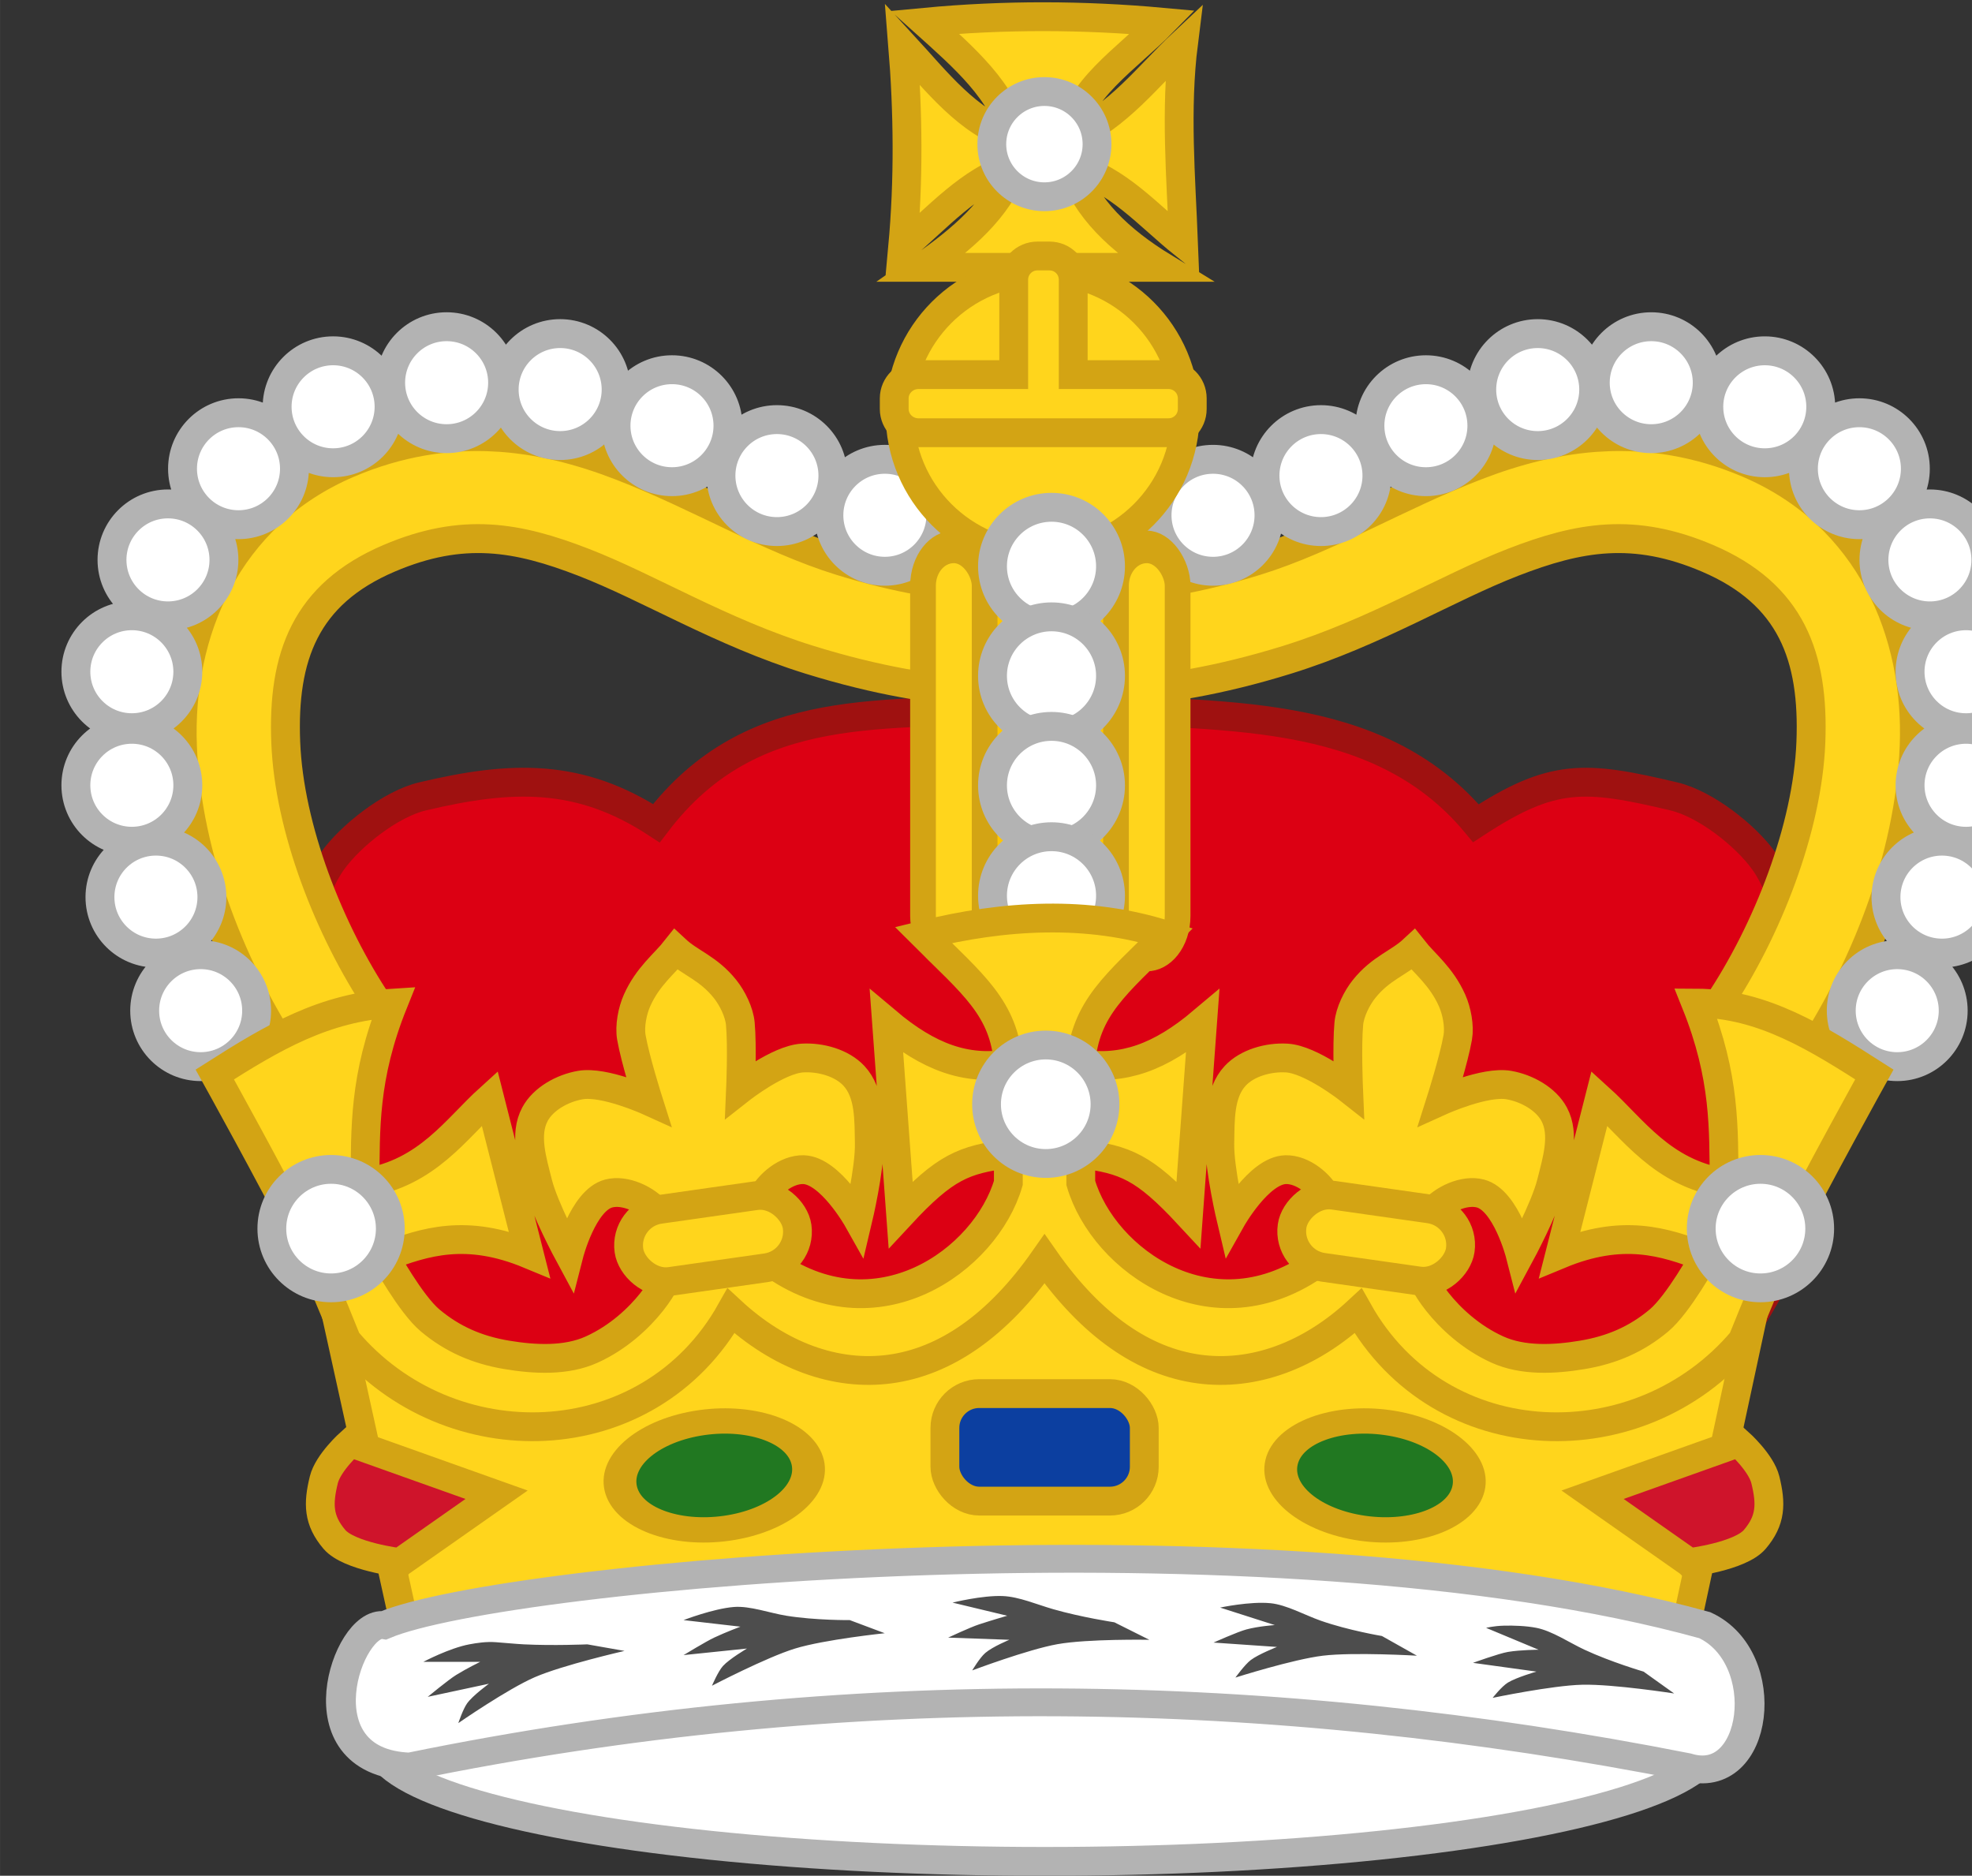 <?xml version="1.0" encoding="UTF-8"?>
<svg width="225.78mm" height="214.73mm" version="1.1" viewBox="0 0 800 760.86" xmlns="http://www.w3.org/2000/svg">
<rect x="0" y="0" width="800" height="760.86" fill="#333333" stroke="none"/>
<g transform="translate(1236.5 806.93)">
<g transform="matrix(29.26 0 0 29.26 -35216 2189.7)">
<g transform="matrix(.971 0 0 .971 -1016 -182.17)" stroke="#ba880f" stroke-width=".412">
<path d="m2257.5 102.52 6.228 0.651 2.534-0.651s1.815-2.285 1.958-3.653c0.066-0.63-0.516-1.193-0.535-1.826-0.01-0.328 0.222-0.632 0.221-0.959 0-0.566-0.064-1.187-0.397-1.651-0.265-0.369-0.836-0.816-1.284-0.922-1.279-0.304-1.732-0.334-2.828 0.382-1.422-1.71-3.72-1.502-5.807-1.654-0.2-0.015-0.402-0.015-0.603 0-2.011 0.154-3.915-0.159-5.292 1.654-1.096-0.716-2.063-0.686-3.342-0.382-0.447 0.106-1.019 0.554-1.284 0.922-0.333 0.463-0.398 1.085-0.4 1.651 0 0.327 0.234 0.631 0.225 0.959-0.017 0.633-0.601 1.196-0.535 1.826 0.143 1.367 1.958 3.653 1.958 3.653l2.534 0.651 6.228-0.651z" fill="#dc0013" stroke="#9f1110" stroke-width=".412"/>
<g transform="matrix(.295 0 0 .295 2243.6 82.292)" stroke="#ba880f" stroke-width="1.399">
<g transform="matrix(-1 0 0 1 92.821 0)">
<path d="m19.531 20.625c-2.208-0.104-4.564 0.241-7 1.281-5.933 2.534-8.246 8.232-8.031 13.688s2.476 11.001 5.344 15.281l4.156-2.781c-2.405-3.589-4.337-8.541-4.5-12.688s0.944-7.174 5-8.906c3.57-1.525 6.223-1.044 9.406 0.188s6.652 3.387 10.938 4.719c6.74 2.095 10.688 1.531 10.688 1.531v-5s-3.515 0.451-9.188-1.312c-3.508-1.09-6.833-3.127-10.625-4.594-1.896-0.734-3.98-1.302-6.188-1.406z" color="#000000" fill="#ffd51c" stroke="#d3a414" stroke-width="1.399" style="block-progression:tb;text-decoration-line:none;text-indent:0;text-transform:none"/>
</g>
<path d="m19.531 20.625c-2.208-0.104-4.564 0.241-7 1.281-5.933 2.534-8.246 8.232-8.031 13.688s2.476 11.001 5.344 15.281l4.156-2.781c-2.405-3.589-4.337-8.541-4.5-12.688s0.944-7.174 5-8.906c3.57-1.525 6.223-1.044 9.406 0.188s6.652 3.387 10.938 4.719c6.74 2.095 10.688 1.531 10.688 1.531v-5s-3.515 0.451-9.188-1.312c-3.508-1.09-6.833-3.127-10.625-4.594-1.896-0.734-3.98-1.302-6.188-1.406z" color="#000000" fill="#ffd51c" stroke="#d3a414" style="block-progression:tb;text-decoration-line:none;text-indent:0;text-transform:none"/>
<g stroke="#ba880f">
<path transform="matrix(-.724 0 0 .724 130.48 -13.599)" d="m176.53 85.622c0 2.067-1.675 3.742-3.742 3.742-2.067 0-3.742-1.675-3.742-3.742 0-2.067 1.675-3.742 3.742-3.742 2.067 0 3.742 1.675 3.742 3.742zm2.99-7.59c0 2.067-1.675 3.742-3.742 3.742-2.067 0-3.742-1.675-3.742-3.742 0-2.067 1.675-3.742 3.742-3.742 2.067 0 3.742 1.675 3.742 3.742zm1.61-7.476c0 2.067-1.675 3.742-3.742 3.742-2.067 0-3.742-1.675-3.742-3.742 0-2.067 1.675-3.742 3.742-3.742 2.067 0 3.742 1.675 3.742 3.742zm-1e-5 -7.59c0 2.067-1.675 3.742-3.742 3.742-2.067 0-3.742-1.675-3.742-3.742 0-2.067 1.675-3.742 3.742-3.742 2.067 0 3.742 1.675 3.742 3.742zm-2.415-7.476c0 2.067-1.675 3.742-3.742 3.742-2.067 0-3.742-1.675-3.742-3.742 0-2.067 1.675-3.742 3.742-3.742 2.067 0 3.742 1.675 3.742 3.742zm-4.715-6.095c0 2.067-1.675 3.742-3.742 3.742-2.067 0-3.742-1.675-3.742-3.742 0-2.067 1.675-3.742 3.742-3.742 2.067 0 3.742 1.675 3.742 3.742zm-6.325-4.14c0 2.067-1.675 3.742-3.742 3.742-2.067 0-3.742-1.675-3.742-3.742 0-2.067 1.675-3.742 3.742-3.742 2.067 0 3.742 1.675 3.742 3.742zm-7.59-1.61c0 2.067-1.675 3.742-3.742 3.742-2.067 0-3.742-1.675-3.742-3.742 0-2.067 1.675-3.742 3.742-3.742 2.067 0 3.742 1.675 3.742 3.742zm-7.59 0.46c0 2.067-1.675 3.742-3.742 3.742-2.067 0-3.742-1.675-3.742-3.742 0-2.067 1.675-3.742 3.742-3.742 2.067 0 3.742 1.675 3.742 3.742zm-7.476 2.415c0 2.067-1.675 3.742-3.742 3.742-2.067 0-3.742-1.675-3.742-3.742 0-2.067 1.675-3.742 3.742-3.742 2.067 0 3.742 1.675 3.742 3.742zm-7.016 3.335c0 2.067-1.675 3.742-3.742 3.742-2.067 0-3.742-1.675-3.742-3.742 0-2.067 1.675-3.742 3.742-3.742 2.067 0 3.742 1.675 3.742 3.742zm-7.216 2.653c0 2.067-1.675 3.742-3.742 3.742-2.067 0-3.742-1.675-3.742-3.742 0-2.067 1.675-3.742 3.742-3.742 2.067 0 3.742 1.675 3.742 3.742zm-75.166 33.115c0 2.067 1.675 3.742 3.742 3.742 2.067 0 3.742-1.675 3.742-3.742 0-2.067-1.675-3.742-3.742-3.742-2.067 0-3.742 1.675-3.742 3.742zm-2.99-7.59c0 2.067 1.675 3.742 3.742 3.742 2.067 0 3.742-1.675 3.742-3.742 0-2.067-1.675-3.742-3.742-3.742-2.067 0-3.742 1.675-3.742 3.742zm-1.61-7.476c0 2.067 1.675 3.742 3.742 3.742 2.067 0 3.742-1.675 3.742-3.742 0-2.067-1.675-3.742-3.742-3.742-2.067 0-3.742 1.675-3.742 3.742zm1.3e-5 -7.59c0 2.067 1.675 3.742 3.742 3.742 2.067 0 3.742-1.675 3.742-3.742 0-2.067-1.675-3.742-3.742-3.742-2.067 0-3.742 1.675-3.742 3.742zm2.415-7.476c0 2.067 1.675 3.742 3.742 3.742 2.067 0 3.742-1.675 3.742-3.742 0-2.067-1.675-3.742-3.742-3.742-2.067 0-3.742 1.675-3.742 3.742zm4.715-6.095c0 2.067 1.675 3.742 3.742 3.742 2.067 0 3.742-1.675 3.742-3.742 0-2.067-1.675-3.742-3.742-3.742-2.067 0-3.742 1.675-3.742 3.742zm6.325-4.14c0 2.067 1.675 3.742 3.742 3.742 2.067 0 3.742-1.675 3.742-3.742 0-2.067-1.675-3.742-3.742-3.742-2.067 0-3.742 1.675-3.742 3.742zm7.59-1.61c0 2.067 1.675 3.742 3.742 3.742 2.067 0 3.742-1.675 3.742-3.742 0-2.067-1.675-3.742-3.742-3.742-2.067 0-3.742 1.675-3.742 3.742zm7.59 0.46c0 2.067 1.675 3.742 3.742 3.742 2.067 0 3.742-1.675 3.742-3.742 0-2.067-1.675-3.742-3.742-3.742-2.067 0-3.742 1.675-3.742 3.742zm7.476 2.415c0 2.067 1.675 3.742 3.742 3.742 2.067 0 3.742-1.675 3.742-3.742 0-2.067-1.675-3.742-3.742-3.742-2.067 0-3.742 1.675-3.742 3.742zm7.016 3.335c0 2.067 1.675 3.742 3.742 3.742 2.067 0 3.742-1.675 3.742-3.742 0-2.067-1.675-3.742-3.742-3.742-2.067 0-3.742 1.675-3.742 3.742zm7.216 2.653c0 2.067 1.675 3.742 3.742 3.742 2.067 0 3.742-1.675 3.742-3.742 0-2.067-1.675-3.742-3.742-3.742-2.067 0-3.742 1.675-3.742 3.742z" fill="#fff" stroke="#b3b3b3" stroke-width="1.932"/>
</g>
</g>
<g transform="matrix(.288 0 0 .288 2199.3 81.462)">
<path d="m199.62 9.115c-0.467-2.207-2.452-3.928-4.387-5.665 3.932-0.371 7.863-0.36 11.795 0-1.776 1.811-4.312 3.41-4.491 5.665 2.29-0.992 3.765-3.002 5.527-4.653-0.417 3.323-0.13 6.646 0 9.97-1.751-1.405-3.244-3.187-5.527-3.817 0.679 2.062 2.35 3.647 4.534 4.985h-11.969c1.981-1.385 3.778-2.893 4.518-4.985-2.175 0.701-3.738 2.516-5.484 3.998 0.308-3.353 0.272-6.707 0-10.06 1.681 1.826 3.249 3.889 5.484 4.563z" fill="#ffd51c" stroke="#d3a414" stroke-width="1.429"/>
<circle transform="matrix(-.697 0 0 .697 321.6 -50.185)" cx="172.79" cy="85.622" r="3.742" fill="#fff" stroke="#b3b3b3" stroke-width="2.049"/>
<ellipse transform="matrix(.672 0 0 .698 85.5 -10.472)" cx="171.99" cy="47.735" rx="10.542" ry="10.152" fill="#ffd51c" stroke="#d3a414" stroke-width="2.086"/>
<path d="m200.82 15.038c-0.653 0-1.177 0.524-1.177 1.177v4.704h-4.725c-0.653 0-1.199 0.524-1.199 1.177v0.526c0 0.653 0.545 1.177 1.199 1.177h12.4c0.653 0 1.177-0.524 1.177-1.177v-0.526c0-0.653-0.524-1.177-1.177-1.177h-4.725v-4.704c0-0.653-0.524-1.177-1.177-1.177h-0.597z" fill="#ffd51c" stroke="#d3a414" stroke-width="1.429"/>
</g>
<g transform="matrix(.311 0 0 .311 2243.6 82.272)">
<rect x="38.97" y="25.492" width="10.294" height="17.473" ry="2.294" fill="#ffc601" stroke="#ba880f" stroke-width="1.327"/>
<g transform="matrix(1 0 0 1.264 -157.1 -10.014)" fill="#ffd51c" stroke="#d3a414" stroke-width="1.18">
<rect x="195.37" y="27.445" width="2.83" height="14.824" ry="1.415"/>
<rect x="204.23" y="27.445" width="2.83" height="14.824" ry="1.415"/>
</g>
<circle transform="matrix(-.724 0 0 .724 169.27 -36.423)" cx="172.79" cy="85.622" r="3.742" fill="#fff" stroke="#b3b3b3" stroke-width="1.831"/>
<circle transform="matrix(-.724 0 0 .724 169.27 -31.394)" cx="172.79" cy="85.622" r="3.742" fill="#fff" stroke="#b3b3b3" stroke-width="1.831"/>
<circle transform="matrix(-.724 0 0 .724 169.27 -26.365)" cx="172.79" cy="85.622" r="3.742" fill="#fff" stroke="#b3b3b3" stroke-width="1.831"/>
<circle transform="matrix(-.724 0 0 .724 169.27 -21.3)" cx="172.79" cy="85.622" r="3.742" fill="#fff" stroke="#b3b3b3" stroke-width="1.831"/>
</g>
<g transform="matrix(.258 0 0 .258 2242.4 81.455)" stroke="#ba880f" stroke-width="1.594">
<g transform="matrix(1.21 0 0 1.21 -.11 .596)" stroke="#d3a414" stroke-width="1.318">
<path d="m14.977 60.713c7.564 6.038 13.282 6.536 16.322-1 5.441 3.444 10.882 4.133 16.322-1 5.441 5.486 10.882 5.008 16.322 1 1.959 7.992 7.572 7.948 16.322 1l-3.832 17.792-57.496 0.17z" fill="#ffd51c"/>
<rect x="43.062" y="65.43" width="9.119" height="4.917" ry="1.569" fill="#0c3fa0" stroke-width="1.318"/>
<ellipse transform="matrix(.74 -.105 .136 .571 -93.923 25.61)" cx="151.71" cy="104.19" rx="5.776" ry="4.23" fill="#217821" stroke-width="1.994"/>
<path d="m18.135 73.158 4.421-3.102-6.687-2.382s-1.023 0.913-1.216 1.702c-0.267 1.092-0.261 1.847 0.486 2.723 0.667 0.781 2.995 1.06 2.995 1.06z" fill="#cf142b" stroke-width="1.318"/>
<ellipse transform="matrix(-.74 -.105 -.136 .571 189.17 25.61)" cx="151.71" cy="104.19" rx="5.776" ry="4.23" fill="#217821" stroke-width="1.994"/>
<path d="m77.108 73.158-4.421-3.102 6.687-2.382s1.023 0.913 1.216 1.702c0.267 1.092 0.261 1.847-0.486 2.723-0.667 0.781-2.995 1.06-2.995 1.06z" fill="#cf142b" stroke-width="1.318"/>
</g>
<g>
<path d="m48.982 78.405c-3.035 0.415-6.158-0.741-8.825-3.214-2.285 4.075-6.215 6.175-10.283 6.392-4.008 0.213-8.151-1.402-10.987-4.757-0.864-2.168-1.739-4.214-2.535-5.813-1.55-3.114-4.766-8.905-4.766-8.905 3.232-2.058 6.04-3.712 9.882-3.952-1.651 4.107-1.536 6.978-1.569 9.953 3.458-0.556 5.046-3.006 6.902-4.684l2.196 8.636c-3.462-1.436-5.77-0.717-8 0.146 0 0 1.429 2.607 2.51 3.513 1.236 1.036 2.6 1.629 4.235 1.903 1.547 0.259 3.292 0.348 4.706-0.293 2.979-1.35 4.497-4.294 4.078-4.098 0 0 0.299-2.583-0.471-3.513-0.576-0.696-1.759-1.262-2.667-1.025-1.431 0.374-2.196 3.367-2.196 3.367s-1.376-2.548-1.726-3.952c-0.308-1.237-0.767-2.671-0.157-3.806 0.455-0.847 1.512-1.437 2.51-1.61 1.322-0.229 3.765 0.878 3.765 0.878s-0.729-2.295-0.941-3.513c-0.109-0.626 0.054-1.463 0.314-2.049 0.594-1.339 1.541-2.046 2.144-2.812 0.806 0.75 1.798 1.019 2.727 2.18 0.407 0.508 0.785 1.282 0.844 1.914 0.116 1.23 0.013 3.621 0.013 3.621s2.076-1.633 3.418-1.715c1.013-0.062 2.193 0.269 2.857 0.985 0.89 0.96 0.823 2.456 0.851 3.725 0.031 1.441-0.631 4.227-0.631 4.227s-1.53-2.725-3.016-2.76c-0.942-0.022-1.94 0.798-2.315 1.605-0.501 1.078 0.469 3.513 0.469 3.513 5.869 4.276 11.943-0.11 13.188-4.383v-1.61c-2.458 0.316-3.503 0.719-5.961 3.367l-0.784-10.685c2.353 1.985 4.392 2.699 6.745 2.342-0.221-3.104-1.99-4.42-4.706-7.137 4.427-1.107 9.139-1.382 13.421 0-2.716 2.716-4.485 4.032-4.706 7.137 2.353 0.357 4.392-0.357 6.745-2.342l-0.784 10.685c-2.458-2.648-3.503-3.051-5.961-3.367v1.61c1.246 4.274 7.319 8.659 13.188 4.383 0 0 0.97-2.435 0.469-3.513-0.375-0.807-1.373-1.626-2.315-1.605-1.486 0.034-3.016 2.76-3.016 2.76s-0.662-2.785-0.631-4.227c0.027-1.269-0.04-2.765 0.851-3.725 0.664-0.716 1.844-1.046 2.857-0.985 1.341 0.081 3.418 1.715 3.418 1.715s-0.102-2.391 0.013-3.621c0.059-0.632 0.437-1.406 0.844-1.914 0.929-1.161 1.921-1.43 2.727-2.18 0.603 0.766 1.549 1.473 2.144 2.812 0.26 0.586 0.423 1.423 0.314 2.049-0.212 1.218-0.941 3.513-0.941 3.513s2.443-1.107 3.765-0.878c0.998 0.173 2.054 0.763 2.51 1.61 0.61 1.135 0.151 2.569-0.157 3.806-0.35 1.404-1.726 3.952-1.726 3.952s-0.765-2.993-2.196-3.367c-0.908-0.237-2.091 0.328-2.667 1.025-0.769 0.93-0.471 3.513-0.471 3.513-0.419-0.195 1.1 2.748 4.078 4.098 1.414 0.641 3.159 0.552 4.706 0.293 1.636-0.274 2.999-0.866 4.235-1.903 1.081-0.906 2.51-3.513 2.51-3.513-2.23-0.864-4.538-1.582-8-0.146l2.196-8.636c1.855 1.678 3.444 4.128 6.902 4.684-0.033-2.975 0.082-5.846-1.569-9.953 3.728 0.013 6.792 1.98 9.882 3.952 0 0-3.216 5.791-4.766 8.905-0.796 1.599-1.671 3.645-2.535 5.813-2.836 3.355-6.979 4.971-10.987 4.757-4.068-0.216-7.998-2.316-10.283-6.392-2.667 2.474-5.79 3.629-8.825 3.214-3.004-0.41-5.923-2.359-8.531-6.091-2.608 3.732-5.527 5.68-8.531 6.091z" fill="#ffd51c" stroke="#d3a414" stroke-width="1.594"/>
<g transform="matrix(1.21 0 0 1.21 1.276 2.458)" fill="#fff" stroke="#b3b3b3" stroke-width="1.819">
<circle transform="matrix(-.724 0 0 .724 171.63 -11.332)" cx="172.79" cy="85.622" r="3.742"/>
<circle transform="matrix(-.724 0 0 .724 138.94 -5.644)" cx="172.79" cy="85.622" r="3.742"/>
<circle transform="matrix(-.724 0 0 .724 204.32 -5.644)" cx="172.79" cy="85.622" r="3.742"/>
</g>
<g transform="translate(-.122)" fill="#ffd51c" stroke="#d3a414" stroke-width="1.594">
<rect transform="matrix(.99 -.141 .141 .99 0 0)" x="24.153" y="74.001" width="9.402" height="4.029" ry="2.015"/>
<rect transform="matrix(-.99 -.141 -.141 .99 0 0)" x="-89.962" y="57.723" width="9.402" height="4.029" ry="2.015"/>
</g>
</g>
<g transform="translate(1.2485e-5 1.121)" stroke="#ba880f" stroke-width="1.594">
<ellipse transform="matrix(1.342 0 0 1.349 -16.337 -44.056)" cx="55.038" cy="105.21" rx="27.564" ry="4.938" fill="#fff" stroke="#b3b3b3" stroke-width="1.185"/>
<g transform="matrix(1.363 0 0 1.272 -216.56 4.726)">
<path d="m175.3 74.339c17.84-3.914 35.029-3.541 51.865 0.018 2.899 0.954 3.556-4.759 0.724-6.168-17.557-5.208-48.718-2.217-53.627 0-1.477-0.264-3.509 5.967 1.038 6.15z" color="#000000" fill="#fff" stroke="#b3b3b3" stroke-width="1.211" style="block-progression:tb;text-decoration-line:none;text-indent:0;text-transform:none"/>
<g transform="matrix(.349 0 0 .349 44.32 52.74)" stroke="#ba880f" stroke-width="3.473">
<path d="m444.31 40.632c-2.394-0.105-5.852 0.818-5.852 0.818l6.361 1.636s-1.893 0.592-3.308 1.091c-1.01 0.357-3.562 1.636-3.562 1.636l7.124 0.272s-1.942 0.85-2.799 1.636c-0.652 0.599-1.527 2.181-1.527 2.181s6.474-2.612 9.922-3.272c3.549-0.679 10.686-0.545 10.686-0.545l-4.071-2.181s-3.828-0.621-7.124-1.636c-1.884-0.58-3.97-1.553-5.852-1.636zm-31.294 1.363c-2.388 0.202-5.852 1.636-5.852 1.636l6.615 0.818s-1.714 0.688-3.053 1.363c-0.957 0.482-3.562 2.181-3.562 2.181l7.378-0.818s-2.05 1.292-2.799 2.181c-0.57 0.677-1.272 2.454-1.272 2.454s6.332-3.54 9.668-4.635c3.433-1.127 10.431-1.909 10.431-1.909l-4.071-1.636s-3.98 0.044-7.378-0.545c-1.942-0.334-4.229-1.249-6.106-1.091zm62.426-0.471c-2.383-0.25-5.852 0.545-5.852 0.545l6.361 2.181s-1.866 0.133-3.308 0.545c-1.03 0.295-3.816 1.636-3.816 1.636l7.378 0.545s-2.151 0.903-3.053 1.636c-0.687 0.558-1.781 2.181-1.781 2.181s6.695-2.277 10.177-2.727c3.584-0.462 10.94 0 10.94 0l-4.071-2.454s-3.895-0.696-7.124-1.909c-1.845-0.693-3.979-1.985-5.852-2.181zm-90.158 4.857c-1.072-0.079-2.131 0.087-3.053 0.272-2.348 0.479-5.343 2.181-5.343 2.181h6.615s-1.548 0.808-2.799 1.636c-0.894 0.592-3.308 2.727-3.308 2.727l7.124-1.636s-1.904 1.484-2.544 2.454c-0.487 0.739-1.018 2.454-1.018 2.454s5.72-4.248 8.905-5.726c3.278-1.521 10.431-3.272 10.431-3.272l-4.325-0.818s-3.935 0.183-7.378 0c-0.984-0.052-2.236-0.193-3.308-0.272zm117.29-2.056c-1.172 0.035-2.035 0.272-2.035 0.272l6.106 2.727s-2.085 0.009-3.562 0.272c-1.055 0.187-4.071 1.363-4.071 1.363l7.378 1.091s-2.334 0.728-3.308 1.363c-0.741 0.484-1.781 1.909-1.781 1.909s6.921-1.549 10.431-1.636c3.612-0.089 10.686 1.091 10.686 1.091l-3.562-2.727s-3.784-1.187-6.869-2.727c-1.764-0.88-3.755-2.337-5.597-2.727-1.172-0.248-2.645-0.304-3.816-0.272z" fill="#4d4d4d" stroke="none"/>
</g>
</g>
</g>
</g>
</g>
</g>
</g>
</svg>
